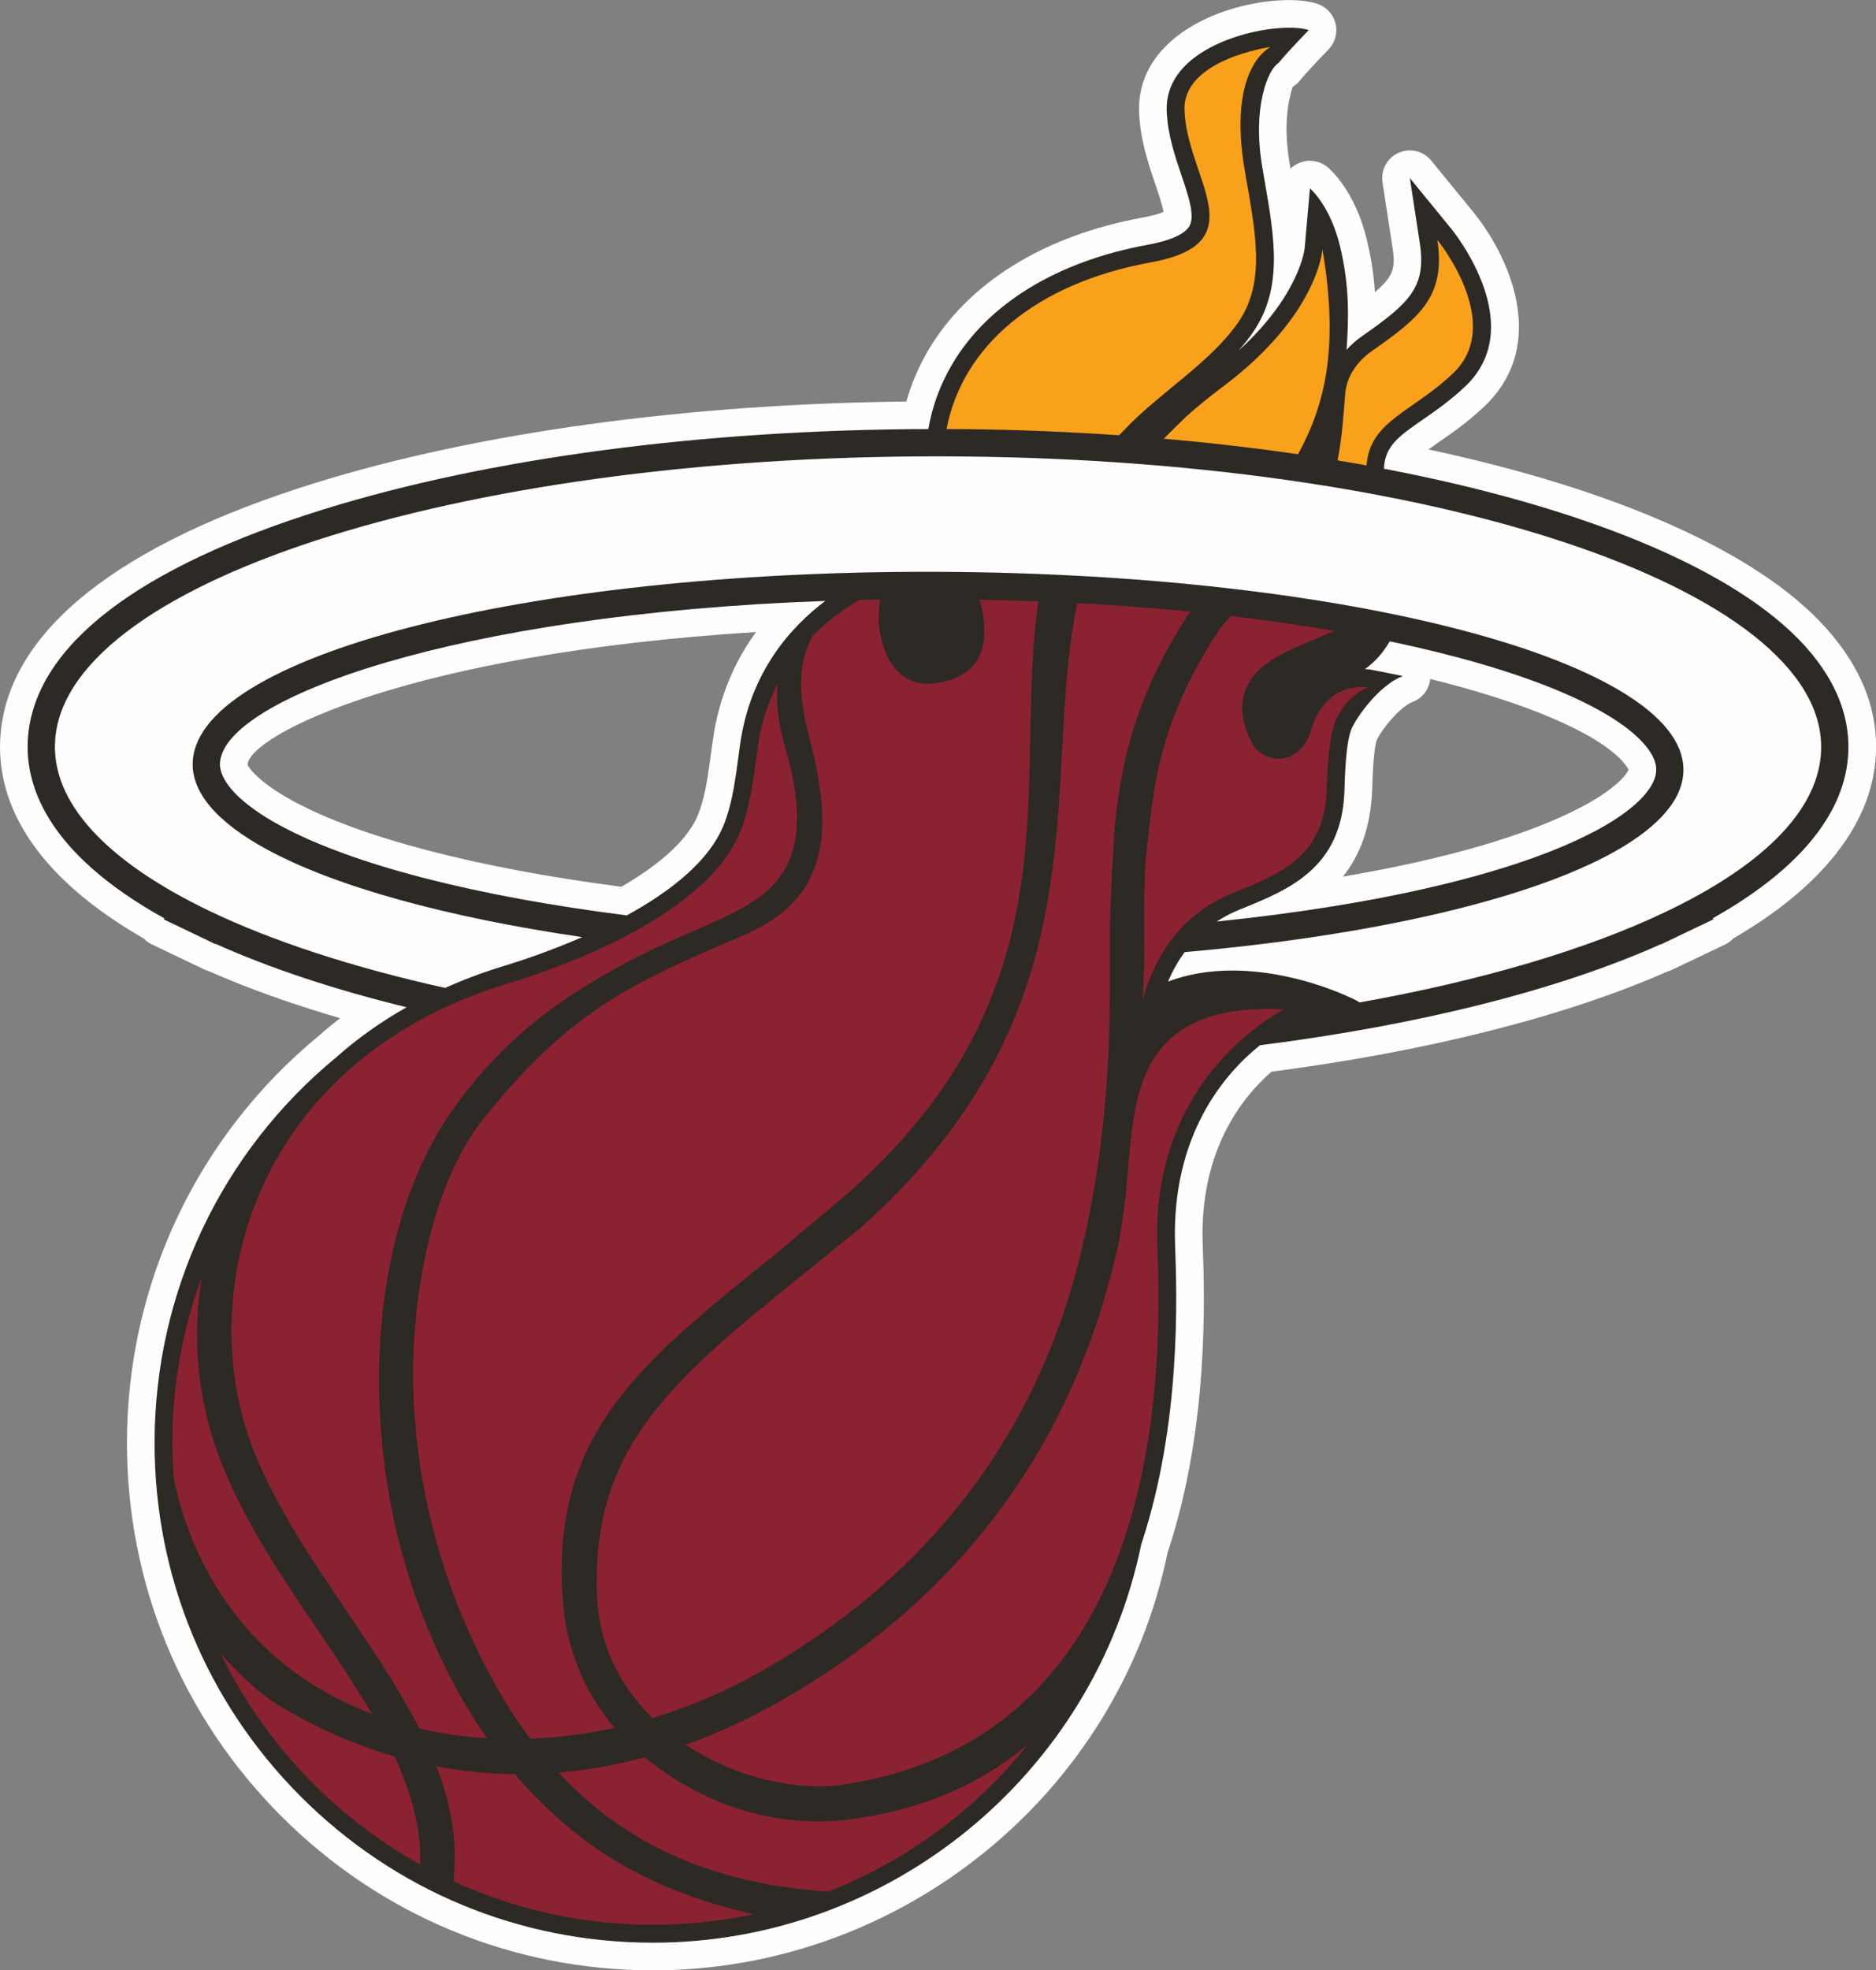 <?xml version="1.0" encoding="UTF-8"?>
<svg xmlns="http://www.w3.org/2000/svg" xmlns:xlink="http://www.w3.org/1999/xlink" version="1.1" viewBox="25 22.22 99.85 104.82">
  <rect x="25" y="22.22" width="99.85" height="104.82" fill="#808080" stroke="none"/>
  <!-- Generator: Sketch 39.1 (31720) - http://www.bohemiancoding.com/sketch -->
  <title>MIA</title>
  <desc>Created with Sketch.</desc>
  <defs></defs>
  <g id="Page-1" stroke="none" stroke-width="1" fill="none" fill-rule="evenodd">
    <g id="MIA">
      <g id="Page-1">
        <g id="Group-3" transform="translate(25, 22.174)" fill="#FEFEFE">
          <path d="M15.616,42.668 C15.589,42.653 15.56,42.639 15.531,42.624 C13.731,41.634 13.216,40.865 13.178,40.717 C13.316,39.126 21.866,34.811 40.239,33.671 C39.166,35.144 38.269,37.045 37.936,39.453 L37.736,40.903 C37.628,41.651 37.486,42.518 37.181,43.322 C36.689,44.607 35.272,45.951 33.069,47.222 C25.366,46.217 19.181,44.602 15.616,42.668 M75.166,37.396 C75.701,37.201 76.069,36.718 76.125,36.167 C81.228,37.428 84.975,39.02 86.366,40.555 C86.607,40.823 86.669,40.979 86.681,40.982 C86.619,41.198 86.048,41.993 84.166,42.981 C81.31,44.487 76.922,45.757 71.475,46.682 C72.354,45.586 72.966,44.103 73.034,42.017 C73.089,40.134 73.219,39.559 73.286,39.4 C73.681,38.616 74.645,37.584 75.166,37.396 M97.154,33.417 C93.557,29.441 86.098,26.108 76.031,23.957 C76.189,23.842 76.378,23.709 76.598,23.556 C77.289,23.079 78.148,22.48 79.007,21.664 C82.516,18.325 80.257,13.556 78.369,11.269 L76.175,8.588 C75.754,8.075 75.042,7.904 74.439,8.175 C73.834,8.446 73.484,9.089 73.584,9.746 L74.11,13.176 C74.272,14.231 74.234,14.7 73.181,15.587 C73.122,14.729 72.995,13.81 72.751,12.802 C72.125,10.203 70.801,9.056 70.654,8.932 C70.228,8.59 69.654,8.499 69.151,8.714 C68.978,8.785 68.822,8.891 68.689,9.018 L68.636,8.714 C68.198,6.162 68.798,4.747 68.801,4.665 C68.948,4.576 69.081,4.464 69.186,4.332 C69.692,3.713 70.698,2.693 70.704,2.684 C71.042,2.337 71.192,1.847 71.101,1.376 C71.01,0.901 70.695,0.501 70.254,0.303 C69.969,0.179 69.113,-0.089 67.307,0.141 C63.904,0.613 60.519,2.602 60.628,5.982 C60.672,7.435 61.128,8.776 61.498,9.864 C61.648,10.312 61.86,10.936 61.931,11.317 C61.742,11.399 61.404,11.514 60.834,11.617 C55.569,12.575 51.507,15.095 49.392,18.705 C48.892,19.56 48.507,20.464 48.239,21.408 C36.534,21.534 25.413,23.061 16.804,25.731 C6.313,28.982 0.516,33.594 0.034,39.058 C-0.222,41.914 0.907,46.099 7.651,49.974 C7.772,50.101 7.913,50.207 8.078,50.284 L10.831,51.601 C10.904,51.639 10.984,51.669 11.063,51.689 C13.166,52.618 15.522,53.461 18.101,54.212 C17.707,54.519 17.331,54.828 16.972,55.146 C10.481,60.49 6.757,68.385 6.757,76.808 C6.757,84.305 9.669,91.355 14.957,96.651 C20.245,101.95 27.278,104.867 34.757,104.867 C47.986,104.867 59.522,95.46 62.139,82.664 C64.369,75.986 64.11,68.901 64.013,66.239 C63.836,61.271 66.104,58.427 67.675,57.059 C76.039,55.966 83.328,54.121 88.795,51.71 C88.875,51.689 88.954,51.66 89.028,51.622 L89.892,51.209 C89.904,51.203 89.916,51.2 89.928,51.194 L91.839,50.281 C91.995,50.207 92.134,50.098 92.248,49.974 C96.895,47.278 99.51,44.009 99.822,40.505 C100.042,38.006 99.145,35.622 97.154,33.417" id="Fill-1"></path>
        </g>
        <path d="M36.712,62.761 C37.009,59.369 49.209,54.889 68.927,54.19 C67.097,55.564 64.927,57.966 64.391,61.829 L64.191,63.291 C64.059,64.193 63.9,65.112 63.553,66.023 C62.794,68.018 60.653,69.663 58.362,70.918 C50.424,69.916 43.789,68.242 39.915,66.138 L39.909,66.138 C37.789,64.986 36.624,63.757 36.712,62.761 M112.456,61.741 C113.209,62.572 113.159,63.108 113.144,63.288 C113.062,64.246 111.862,65.401 109.856,66.459 L109.85,66.459 C105.633,68.681 98.386,70.361 89.756,71.245 C90.133,71.001 90.547,70.786 90.994,70.603 L91.136,70.547 C93.615,69.536 96.427,68.393 96.559,64.284 C96.58,63.633 96.615,61.626 96.974,60.91 C97.436,59.99 98.621,58.564 99.665,58.187 C99.68,58.178 97.921,57.836 97.921,57.836 C97.827,57.827 97.739,57.821 97.647,57.821 C98.239,57.391 98.659,56.878 98.968,56.339 C105.977,57.801 110.691,59.793 112.456,61.741 M121.065,56.581 C117.359,52.487 109.189,49.166 98.662,47.156 C98.709,45.944 99.444,45.432 100.756,44.524 C101.441,44.049 102.215,43.51 102.994,42.77 C106.391,39.537 102.403,34.586 102.233,34.377 L100.039,31.695 L100.565,35.125 C100.924,37.474 100.065,38.305 97.518,40.088 C97.191,40.312 96.915,40.563 96.671,40.828 C96.777,39.26 96.85,37.513 96.324,35.323 C95.794,33.13 94.721,32.243 94.721,32.243 L94.441,35.423 C94.439,35.441 94.194,37.905 90.912,40.884 C91.194,40.566 91.459,40.236 91.694,39.891 C93.303,37.545 92.839,34.875 92.3,31.786 L92.189,31.135 C91.636,27.914 92.494,25.904 93.047,25.574 C93.586,24.917 94.656,23.823 94.656,23.823 C94.656,23.823 94.089,23.57 92.509,23.776 C90.456,24.059 87.006,25.291 87.097,28.105 C87.136,29.343 87.536,30.519 87.886,31.556 C88.262,32.665 88.618,33.717 88.303,34.256 C88.05,34.683 87.289,35.022 86.097,35.24 C81.259,36.122 77.553,38.391 75.662,41.627 C75.036,42.697 74.618,43.843 74.409,45.045 C62.409,45.081 51.047,46.581 42.239,49.313 C32.365,52.375 26.924,56.542 26.497,61.364 C26.271,63.901 27.415,67.562 33.753,71.08 L33.709,71.128 L35.509,71.988 C35.512,71.991 35.515,71.991 35.515,71.991 L36.462,72.448 L36.477,72.433 C39.397,73.742 42.824,74.873 46.641,75.805 C45.283,76.574 44.03,77.458 42.906,78.46 C36.765,83.511 33.227,91 33.227,98.981 C33.227,106.084 35.986,112.762 40.997,117.784 C46.009,122.806 52.671,125.57 59.759,125.57 C72.303,125.57 83.221,116.661 85.744,104.371 C87.886,97.949 87.639,91.062 87.544,88.466 C87.333,82.562 90.224,79.297 92.062,77.826 C100.444,76.763 107.862,74.923 113.386,72.457 L113.394,72.466 L114.289,72.041 C114.289,72.041 114.291,72.038 114.294,72.035 L116.206,71.125 L116.153,71.075 C120.597,68.587 123.08,65.664 123.356,62.548 C123.539,60.474 122.768,58.467 121.065,56.581" id="Fill-4" fill="#2D2925"></path>
        <path d="M34.25,100.862 C34.944,104.361 36.941,108.551 40.909,111.348 C42.109,112.191 43.414,112.875 44.8,113.402 C43.941,111.938 42.944,110.461 41.929,108.958 C40.029,106.155 38.067,103.253 36.823,100.134 C35.535,96.907 35.182,93.533 35.744,90.141 C34.732,92.896 34.173,95.873 34.173,98.982 C34.173,99.616 34.203,100.244 34.25,100.862" id="Fill-6" fill="#8B2231"></path>
        <path d="M38.524,99.45 C39.698,102.388 41.604,105.203 43.445,107.929 C44.871,110.033 46.263,112.093 47.321,114.174 C48.486,114.448 49.695,114.622 50.927,114.695 C49.654,112.877 48.548,110.808 47.601,108.442 C43.919,99.27 44.451,87.932 49.016,81.372 C51.377,77.989 54.198,75.687 57.83,73.704 C60.954,71.991 62.91,71.482 64.898,70.294 C67.06,69.003 68.216,66.843 66.795,61.998 C66.377,60.583 66.304,59.466 66.389,58.597 C65.895,59.554 65.51,60.666 65.33,61.959 L65.342,61.948 C65.119,63.318 65.024,64.824 64.442,66.359 C62.53,71.375 53.274,74.16 52.054,74.532 C48.542,75.593 45.727,77.214 43.536,79.171 C37.198,84.82 36.066,93.296 38.524,99.45" id="Fill-8" fill="#8B2231"></path>
        <path d="M77.131,54.121 C77.225,54.43 77.301,54.737 77.34,55.037 C77.581,56.791 77.051,58.206 74.907,58.55 C72.699,58.907 71.946,56.983 71.775,55.412 C71.757,54.866 71.799,54.43 71.843,54.115 C71.472,54.121 71.104,54.127 70.737,54.139 C70.028,54.542 69.107,55.173 68.222,56.078 C67.781,57.027 67.249,58.338 68.066,61.415 C69.507,66.841 68.896,70.115 64.549,71.989 C59.004,74.379 55.463,75.782 50.71,81.771 C48.449,84.621 47.213,89.342 47.01,94.096 C46.813,98.708 47.76,103.636 49.381,107.673 C50.466,110.376 51.734,112.725 53.222,114.72 C54.707,114.664 56.21,114.472 57.713,114.142 C56.063,112.203 55.113,109.845 54.943,107.199 C54.375,98.402 59.104,94.7 66.381,88.856 L69.637,86.118 C82.631,75.06 78.84,63.814 80.269,54.212 C79.243,54.171 78.196,54.141 77.131,54.121" id="Fill-10" fill="#8B2231"></path>
        <path d="M82.337,54.306 C81.94,56.225 81.76,58.226 81.634,60.297 C81.119,68.661 81.369,78.131 70.804,87.535 L67.607,90.125 C60.537,95.807 56.493,99.356 56.772,107.083 C56.863,109.632 57.937,111.863 59.728,113.617 C61.704,113.022 63.66,112.191 65.54,111.118 C74.731,105.893 80.513,98.08 82.722,88.057 C84.122,81.72 84.093,76.566 84.069,72.422 C84.057,70.327 84.328,66.218 84.328,66.218 C84.622,63.625 85.04,59.988 88.043,55.222 C88.14,55.069 88.246,54.913 88.346,54.757 C86.431,54.568 84.428,54.418 82.337,54.306" id="Fill-12" fill="#8B2231"></path>
        <path d="M85.43,81.194 L85.43,81.162 C85.43,81.177 85.427,81.194 85.427,81.209 C85.139,82.709 85.065,84.395 84.883,86.075 C84.794,86.717 84.709,87.339 84.615,87.943 C84.583,88.114 84.55,88.285 84.512,88.453 C82.191,99.007 76.186,107.224 66.527,112.717 C64.868,113.66 63.183,114.435 61.491,115.036 C64.324,116.92 67.627,117.5 69.897,117.158 C78.571,115.853 82.797,110.182 84.833,104.117 C86.921,97.893 86.697,91.25 86.597,88.5 C86.268,79.314 93.359,75.925 93.359,75.925 C87.844,75.624 86.036,78.032 85.43,81.194" id="Fill-14" fill="#8B2231"></path>
        <path d="M79.638,115.079 C76.091,118.049 72.267,118.701 70.529,118.969 C67.114,119.493 63.07,118.68 59.494,115.854 C59.435,115.806 59.379,115.756 59.323,115.709 C57.791,116.119 56.256,116.393 54.726,116.52 C58.226,120.286 62.835,122.426 69.014,122.847 C69.041,122.847 69.07,122.85 69.094,122.85 L69.1,122.85 C73.306,121.197 76.97,118.462 79.75,114.981 C79.711,115.017 79.676,115.046 79.638,115.079" id="Fill-16" fill="#8B2231"></path>
        <path d="M47.36,121.405 C47.428,119.469 46.884,117.565 45.995,115.661 C43.875,115.048 41.795,114.135 39.795,112.917 C38.669,112.231 37.654,111.182 36.757,110.206 C36.754,110.2 36.748,110.2 36.745,110.194 C39.051,114.936 42.772,118.859 47.36,121.408 L47.36,121.405 Z" id="Fill-18" fill="#8B2231"></path>
        <path d="M65.048,124.045 C61.589,123.243 58.63,122.014 56.033,120.043 C54.706,119.032 53.498,117.894 52.398,116.603 C50.998,116.586 49.606,116.45 48.23,116.191 C48.995,118.168 49.38,120.184 49.133,122.3 L49.133,122.303 C52.371,123.786 55.965,124.62 59.759,124.62 C61.586,124.62 63.368,124.425 65.086,124.06 C65.071,124.057 65.059,124.048 65.048,124.045" id="Fill-20" fill="#8B2231"></path>
        <path d="M94.772,61.082 C94.175,63.08 92.213,62.844 91.646,61.766 C90.743,60.062 91.084,58.745 92.025,57.846 C92.963,56.947 94.501,56.467 95.993,55.792 C96.001,55.786 96.007,55.783 96.013,55.78 C94.29,55.485 92.454,55.22 90.513,54.99 C90.487,55.023 90.46,55.052 90.434,55.082 C90.26,55.279 90.09,55.474 89.922,55.677 C86.837,60.328 86.451,63.773 86.149,66.422 L86.054,67.239 C85.884,68.63 85.893,70.383 85.901,72.411 C85.904,72.688 85.907,72.977 85.907,73.271 C85.884,73.979 85.857,74.677 85.825,75.358 C85.843,75.364 85.854,75.367 85.869,75.37 C85.893,75.087 85.904,74.978 85.901,75.122 C86.775,72.337 88.378,70.642 90.637,69.723 C93.084,68.73 95.499,67.813 95.61,64.253 C95.66,62.768 95.769,61.279 96.107,60.522 C96.725,59.146 97.831,58.78 97.831,58.78 C96.643,58.665 95.346,59.163 94.772,61.082" id="Fill-22" fill="#8B2231"></path>
        <path d="M97.733,46.981 C97.913,44.6 100.163,44.155 102.339,42.08 C105.136,39.422 101.501,34.981 101.501,34.981 C101.96,37.966 100.58,39.107 98.057,40.866 C97.257,41.426 96.674,42.21 96.595,43.197 C96.507,44.305 96.433,45.502 96.192,46.713 C96.713,46.799 97.224,46.89 97.733,46.981" id="Fill-24" fill="#F9A11A"></path>
        <path d="M90.034,42.832 C89.361,43.333 88.731,43.848 88.143,44.376 C87.726,44.777 87.317,45.177 86.94,45.561 C89.396,45.773 91.784,46.05 94.087,46.386 C95.558,43.704 96.261,40.66 95.387,35.478 C95.387,35.478 95.184,38.988 90.034,42.832" id="Fill-26" fill="#F9A11A"></path>
        <path d="M76.306,45.05 C79.115,45.077 81.871,45.192 84.559,45.375 C84.65,45.286 84.733,45.195 84.827,45.106 C86.633,43.167 89.421,41.529 90.915,39.354 C92.406,37.176 91.806,34.517 91.253,31.296 C90.303,25.744 92.639,24.715 92.639,24.715 C92.639,24.715 87.956,25.361 88.044,28.075 C88.165,31.718 91.912,35.145 86.268,36.174 C80.074,37.302 76.224,40.659 75.377,45.047 C75.686,45.05 75.994,45.047 76.306,45.05" id="Fill-28" fill="#F9A11A"></path>
        <path d="M76.29,46.505 C50.343,46.248 28.696,52.959 27.943,61.494 C27.643,64.892 30.705,68.069 36.137,70.677 C39.496,72.289 43.758,73.68 48.69,74.777 C49.675,74.338 50.708,73.946 51.796,73.616 C52.655,73.356 54.24,72.835 55.987,72.074 C48.722,71.01 42.84,69.378 39.222,67.418 C36.552,65.968 35.114,64.341 35.266,62.632 C35.772,56.902 53.937,52.432 75.843,52.647 C97.746,52.865 115.096,57.683 114.59,63.416 C114.452,64.975 113.005,66.442 110.528,67.748 C105.952,70.156 97.869,72.009 88.052,72.873 C87.714,73.339 87.414,73.854 87.169,74.441 C91.634,72.743 96.778,75.251 96.778,75.251 C96.778,75.251 97.122,75.384 97.364,75.549 C103.878,74.385 109.475,72.728 113.669,70.724 C118.631,68.358 121.64,65.508 121.911,62.419 C122.664,53.887 102.24,46.758 76.29,46.505" id="Fill-30" fill="#FEFEFE"></path>
        <rect id="Rectangle" x="0" y="0" width="150" height="150"></rect>
      </g>
    </g>
  </g>
</svg>

